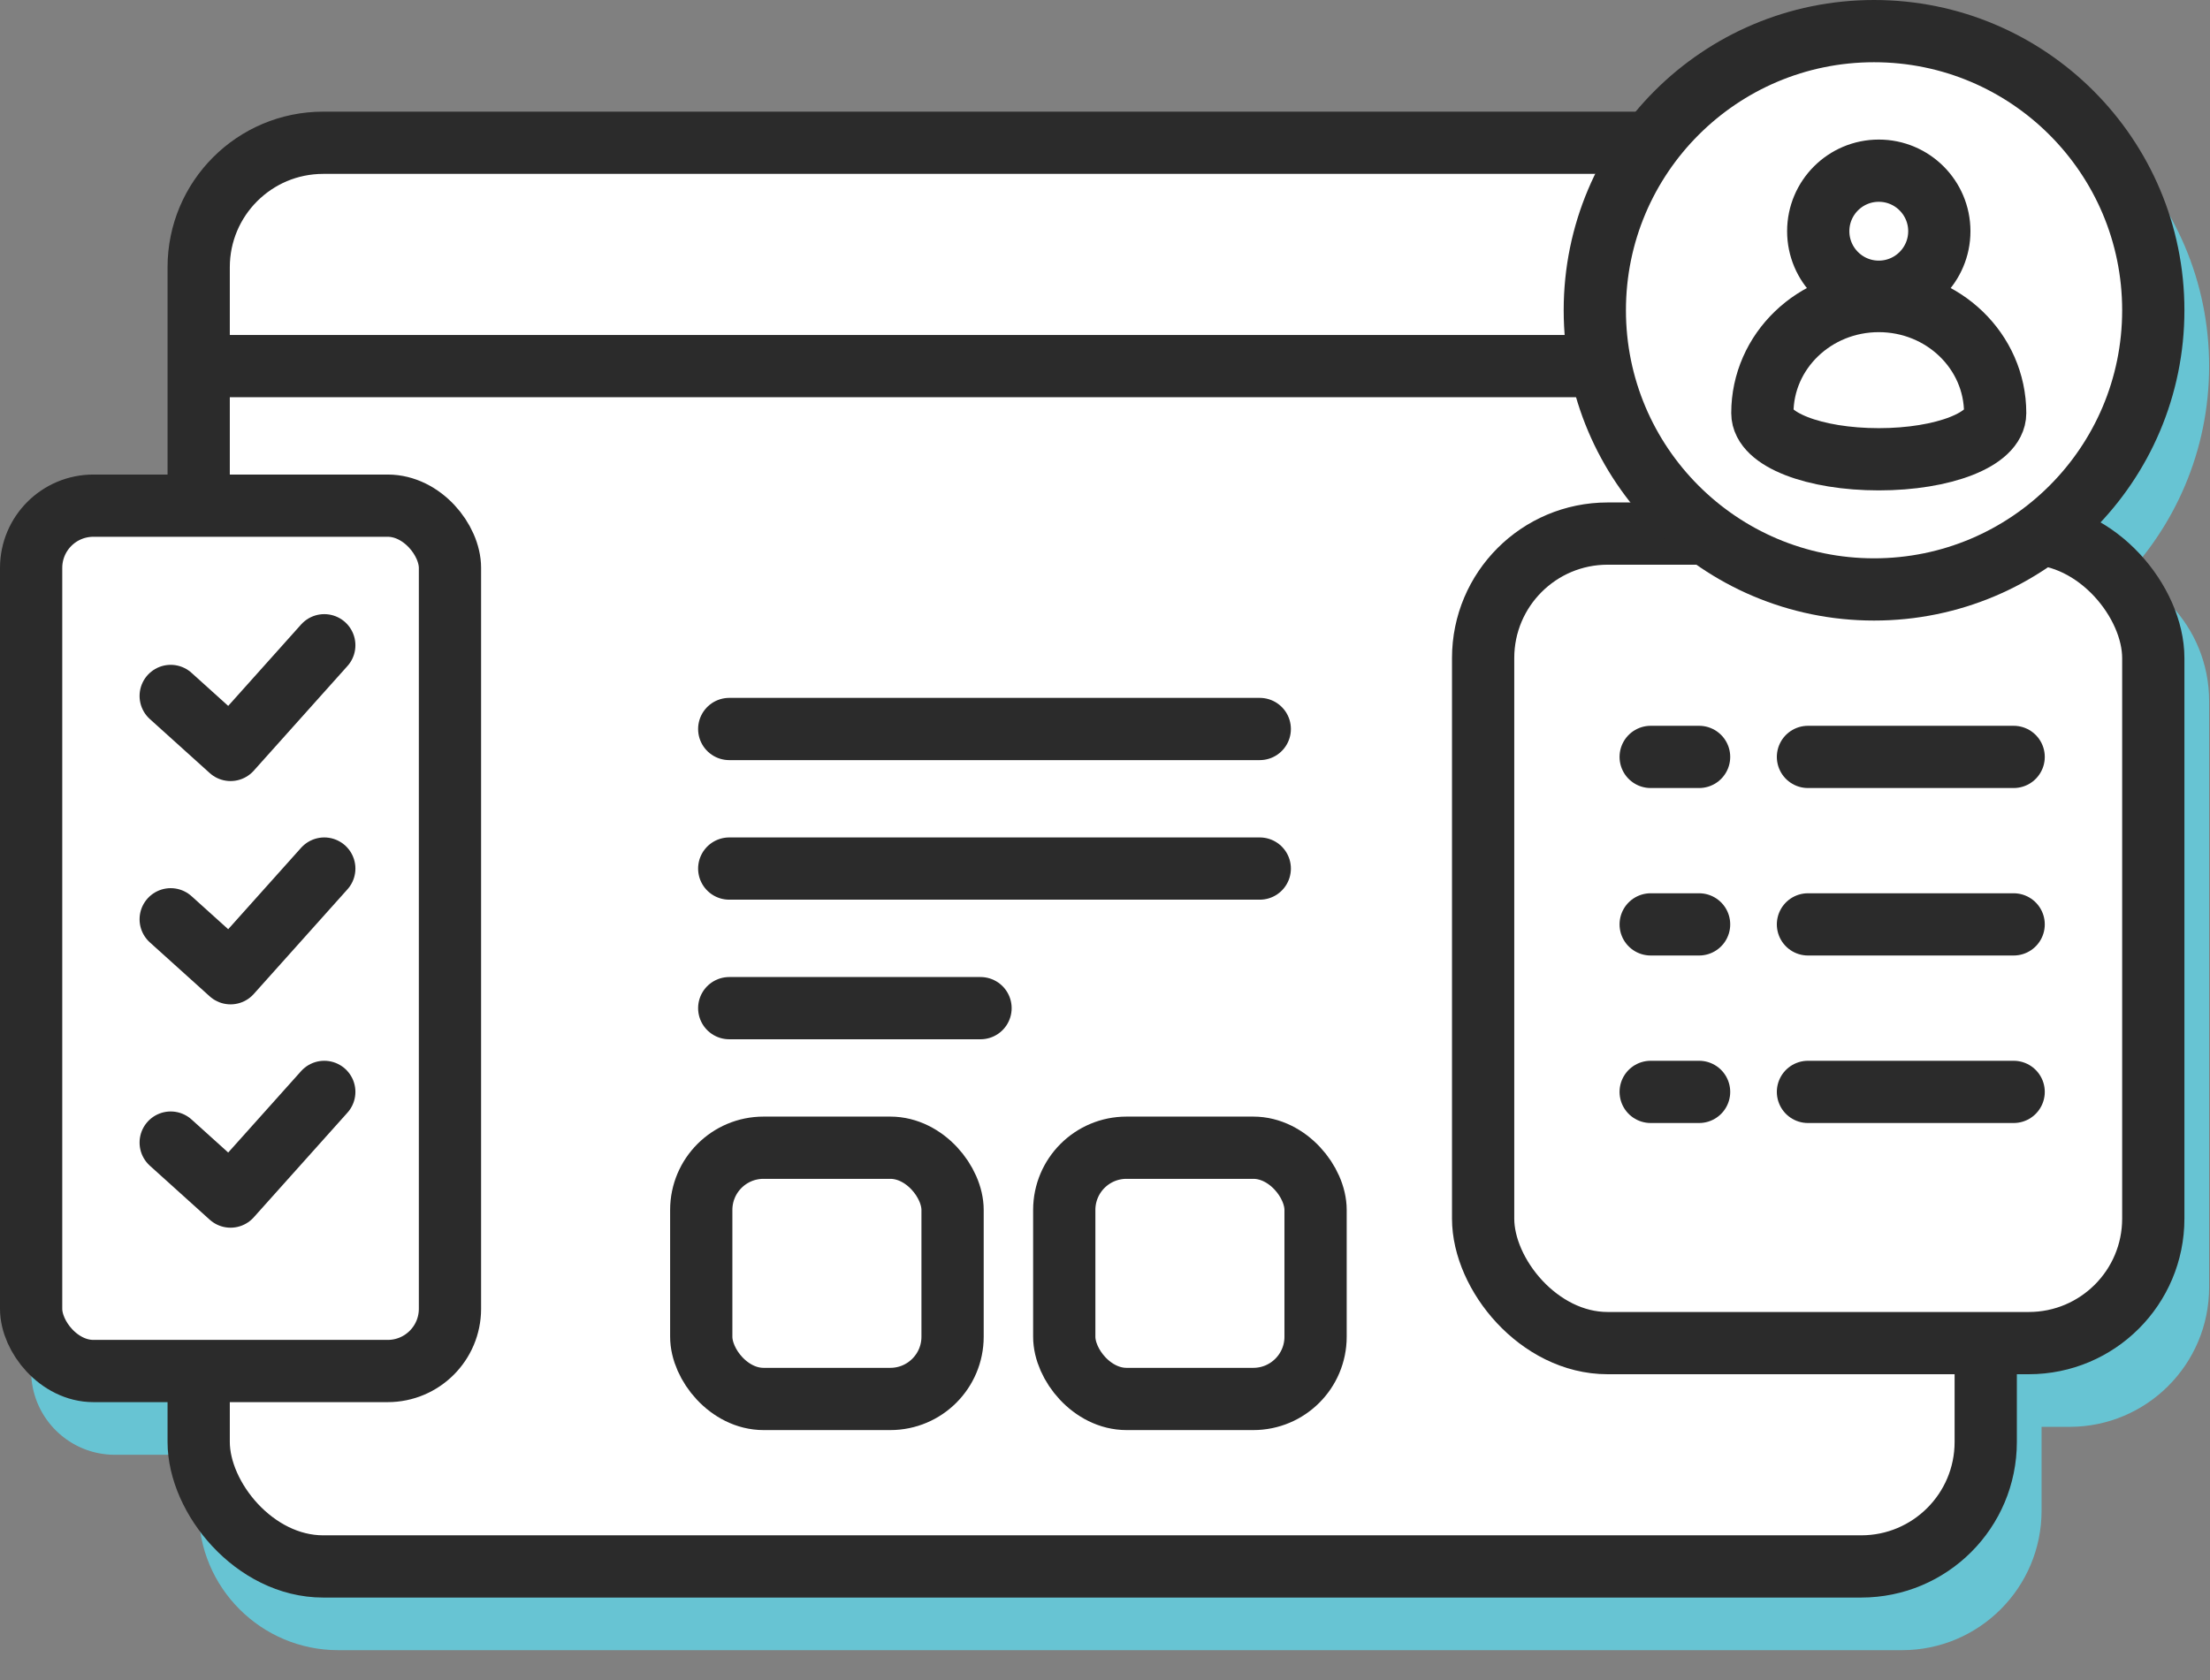 <?xml version="1.0" encoding="UTF-8"?> <svg xmlns="http://www.w3.org/2000/svg" width="71" height="54" viewBox="0 0 71 54" fill="none"><rect x="0" y="0" width="71" height="54" fill="#808080" stroke="none"/><path d="M7.279 9.971C7.279 7.989 8.886 6.383 10.868 6.383H61.103C63.085 6.383 64.692 7.989 64.692 9.971V48.545C64.692 50.527 63.085 52.133 61.103 52.133H10.868C8.886 52.133 7.279 50.527 7.279 48.545V9.971Z" fill="#67C4D3"></path><path d="M63.795 9.971C63.795 8.484 62.59 7.279 61.104 7.279H10.868C9.382 7.279 8.177 8.484 8.177 9.971V48.545C8.177 50.031 9.382 51.236 10.868 51.236H61.104C62.59 51.236 63.795 50.031 63.795 48.545V9.971ZM65.589 48.545C65.589 51.022 63.581 53.03 61.104 53.03H10.868C8.391 53.03 6.383 51.022 6.383 48.545V9.971C6.383 7.494 8.391 5.485 10.868 5.485H61.104C63.581 5.485 65.589 7.494 65.589 9.971V48.545Z" fill="#67C4D3"></path><path d="M65.141 12.662V14.456H7.729V12.662H65.141Z" fill="#67C4D3"></path><path d="M41.369 24.324C41.864 24.324 42.266 24.725 42.266 25.221C42.266 25.716 41.864 26.118 41.369 26.118H24.325C23.829 26.118 23.428 25.716 23.428 25.221C23.428 24.725 23.829 24.324 24.325 24.324H41.369Z" fill="#67C4D3"></path><path d="M41.369 28.809C41.864 28.809 42.266 29.211 42.266 29.706C42.266 30.202 41.864 30.603 41.369 30.603H24.325C23.829 30.603 23.428 30.202 23.428 29.706C23.428 29.211 23.829 28.809 24.325 28.809H41.369Z" fill="#67C4D3"></path><path d="M32.398 33.294C32.894 33.294 33.295 33.696 33.295 34.191C33.295 34.687 32.894 35.089 32.398 35.089H24.325C23.829 35.089 23.428 34.687 23.428 34.191C23.428 33.696 23.829 33.294 24.325 33.294H32.398Z" fill="#67C4D3"></path><path d="M48.545 22.529C48.545 20.548 50.151 18.941 52.133 18.941H66.486C68.468 18.941 70.075 20.548 70.075 22.529V41.368C70.075 43.35 68.468 44.956 66.486 44.956H52.133C50.151 44.956 48.545 43.35 48.545 41.368V22.529Z" fill="#67C4D3"></path><path d="M69.178 22.529C69.178 21.09 68.047 19.914 66.625 19.842L66.487 19.838H52.134C50.648 19.838 49.443 21.043 49.443 22.529V41.368C49.443 42.854 50.648 44.059 52.134 44.059H66.487C67.973 44.059 69.178 42.854 69.178 41.368V22.529ZM70.972 41.368C70.972 43.845 68.964 45.853 66.487 45.853H52.134C49.657 45.853 47.648 43.845 47.648 41.368V22.529C47.648 20.052 49.657 18.044 52.134 18.044H66.487L66.717 18.05C69.087 18.17 70.972 20.13 70.972 22.529V41.368Z" fill="#67C4D3"></path><path d="M65.589 25.221C66.085 25.221 66.486 25.622 66.486 26.118C66.486 26.613 66.085 27.015 65.589 27.015H58.981C58.486 27.015 58.084 26.613 58.084 26.118C58.084 25.622 58.486 25.221 58.981 25.221H65.589Z" fill="#67C4D3"></path><path d="M55.483 25.221C55.979 25.221 56.38 25.622 56.38 26.118C56.38 26.613 55.979 27.015 55.483 27.015H53.928C53.433 27.015 53.031 26.613 53.031 26.118C53.031 25.622 53.433 25.221 53.928 25.221H55.483Z" fill="#67C4D3"></path><path d="M65.589 30.603C66.085 30.603 66.486 31.005 66.486 31.5C66.486 31.996 66.085 32.397 65.589 32.397H58.981C58.486 32.397 58.084 31.996 58.084 31.5C58.084 31.005 58.486 30.603 58.981 30.603H65.589Z" fill="#67C4D3"></path><path d="M55.483 30.603C55.979 30.603 56.38 31.005 56.38 31.5C56.38 31.996 55.979 32.397 55.483 32.397H53.928C53.433 32.397 53.031 31.996 53.031 31.5C53.031 31.005 53.433 30.603 53.928 30.603H55.483Z" fill="#67C4D3"></path><path d="M65.589 35.986C66.085 35.986 66.486 36.387 66.486 36.883C66.486 37.378 66.085 37.78 65.589 37.78H58.981C58.486 37.78 58.084 37.378 58.084 36.883C58.084 36.387 58.486 35.986 58.981 35.986H65.589Z" fill="#67C4D3"></path><path d="M55.483 35.986C55.979 35.986 56.38 36.387 56.38 36.883C56.38 37.378 55.979 37.78 55.483 37.78H53.928C53.433 37.78 53.031 37.378 53.031 36.883C53.031 36.387 53.433 35.986 53.928 35.986H55.483Z" fill="#67C4D3"></path><path d="M35.088 40.471C35.088 39.48 35.891 38.677 36.882 38.677H41.367C42.358 38.677 43.161 39.48 43.161 40.471V44.956C43.161 45.947 42.358 46.75 41.367 46.75H36.882C35.891 46.75 35.088 45.947 35.088 44.956V40.471Z" fill="#67C4D3"></path><path d="M42.265 40.471C42.265 39.976 41.863 39.574 41.368 39.574H36.883C36.387 39.574 35.986 39.976 35.986 40.471V44.956C35.986 45.452 36.387 45.853 36.883 45.853H41.368C41.863 45.853 42.265 45.452 42.265 44.956V40.471ZM44.059 44.956C44.059 46.443 42.854 47.648 41.368 47.648H36.883C35.396 47.648 34.191 46.443 34.191 44.956V40.471C34.191 38.985 35.396 37.78 36.883 37.78H41.368C42.854 37.78 44.059 38.985 44.059 40.471V44.956Z" fill="#67C4D3"></path><path d="M1.896 19.838C1.896 18.848 2.7 18.044 3.691 18.044H13.558C14.549 18.044 15.352 18.848 15.352 19.838V44.059C15.352 45.05 14.549 45.853 13.558 45.853H3.691C2.7 45.853 1.896 45.05 1.896 44.059V19.838Z" fill="#67C4D3"></path><path d="M14.456 19.838C14.456 19.374 14.103 18.992 13.651 18.946L13.559 18.941H3.691C3.196 18.941 2.794 19.343 2.794 19.838V44.059L2.799 44.151C2.845 44.603 3.227 44.956 3.691 44.956H13.559C14.054 44.956 14.456 44.555 14.456 44.059V19.838ZM16.25 44.059C16.25 45.546 15.045 46.751 13.559 46.751H3.691C2.251 46.751 1.076 45.62 1.004 44.198L1 44.059V19.838C1 18.352 2.205 17.147 3.691 17.147H13.559L13.697 17.151C15.119 17.223 16.25 18.398 16.25 19.838V44.059Z" fill="#67C4D3"></path><path d="M10.649 21.931C10.979 21.562 11.546 21.531 11.915 21.861C12.285 22.192 12.316 22.759 11.986 23.128L8.974 26.492C8.815 26.67 8.592 26.777 8.354 26.79C8.115 26.803 7.881 26.719 7.704 26.559L5.782 24.826C5.414 24.494 5.386 23.926 5.717 23.558C6.049 23.191 6.616 23.162 6.984 23.493L8.237 24.624L10.649 21.931Z" fill="#67C4D3"></path><path d="M10.649 29.108C10.979 28.739 11.546 28.707 11.915 29.038C12.285 29.368 12.316 29.935 11.986 30.305L8.974 33.669C8.815 33.846 8.592 33.954 8.354 33.966C8.115 33.979 7.881 33.896 7.704 33.736L5.782 32.002C5.414 31.67 5.386 31.102 5.717 30.735C6.049 30.367 6.616 30.338 6.984 30.67L8.237 31.801L10.649 29.108Z" fill="#67C4D3"></path><path d="M10.649 36.284C10.979 35.915 11.546 35.884 11.915 36.214C12.285 36.545 12.316 37.112 11.986 37.481L8.974 40.845C8.815 41.023 8.592 41.13 8.354 41.143C8.115 41.156 7.881 41.072 7.704 40.913L5.782 39.179C5.414 38.847 5.386 38.279 5.717 37.911C6.049 37.544 6.616 37.514 6.984 37.846L8.237 38.977L10.649 36.284Z" fill="#67C4D3"></path><path d="M23.426 40.471C23.426 39.48 24.229 38.677 25.22 38.677H29.705C30.696 38.677 31.499 39.48 31.499 40.471V44.956C31.499 45.947 30.696 46.75 29.705 46.75H25.22C24.229 46.75 23.426 45.947 23.426 44.956V40.471Z" fill="#67C4D3"></path><path d="M30.603 40.471C30.603 39.976 30.201 39.574 29.706 39.574H25.221C24.725 39.574 24.323 39.976 24.323 40.471V44.956C24.323 45.452 24.725 45.853 25.221 45.853H29.706C30.201 45.853 30.603 45.452 30.603 44.956V40.471ZM32.397 44.956C32.397 46.443 31.192 47.648 29.706 47.648H25.221C23.734 47.648 22.529 46.443 22.529 44.956V40.471C22.529 38.985 23.734 37.78 25.221 37.78H29.706C31.192 37.78 32.397 38.985 32.397 40.471V44.956Z" fill="#67C4D3"></path><path d="M70.074 11.765C70.074 16.719 66.058 20.735 61.103 20.735C56.149 20.735 52.133 16.719 52.133 11.765C52.133 6.81 56.149 2.794 61.103 2.794C66.058 2.794 70.074 6.81 70.074 11.765Z" fill="#67C4D3"></path><path d="M69.178 11.765C69.178 7.306 65.563 3.691 61.104 3.691C56.645 3.691 53.031 7.306 53.031 11.765C53.031 16.224 56.645 19.838 61.104 19.838C65.563 19.838 69.178 16.224 69.178 11.765ZM70.972 11.765C70.972 17.215 66.554 21.633 61.104 21.633C55.654 21.633 51.236 17.215 51.236 11.765C51.236 6.315 55.654 1.897 61.104 1.897C66.554 1.897 70.972 6.315 70.972 11.765Z" fill="#67C4D3"></path><path d="M64.995 15.07C64.995 15.918 63.32 16.553 61.255 16.553C59.19 16.553 57.516 15.918 57.516 15.07C57.516 13.08 59.19 11.467 61.255 11.467C63.32 11.467 64.995 13.08 64.995 15.07Z" fill="#67C4D3"></path><path d="M61.256 10.571C63.785 10.571 65.892 12.554 65.892 15.07C65.892 15.603 65.624 16.022 65.317 16.311C65.016 16.596 64.628 16.808 64.227 16.965C63.419 17.281 62.368 17.45 61.256 17.45C60.144 17.45 59.092 17.281 58.285 16.965C57.883 16.808 57.495 16.596 57.194 16.311C56.888 16.022 56.619 15.603 56.619 15.07C56.619 12.554 58.727 10.571 61.256 10.571ZM61.256 12.365C59.682 12.365 58.456 13.565 58.415 14.995C58.419 14.999 58.422 15.004 58.426 15.008C58.503 15.08 58.663 15.187 58.938 15.294C59.484 15.508 60.303 15.656 61.256 15.656C62.209 15.656 63.027 15.508 63.573 15.294C63.848 15.186 64.009 15.08 64.086 15.008C64.09 15.004 64.092 14.999 64.095 14.996C64.054 13.566 62.831 12.365 61.256 12.365Z" fill="#67C4D3"></path><path d="M63.2 9.224C63.2 10.298 62.329 11.168 61.255 11.168C60.181 11.168 59.31 10.298 59.31 9.224C59.31 8.15 60.181 7.279 61.255 7.279C62.329 7.279 63.2 8.15 63.2 9.224Z" fill="#67C4D3"></path><path d="M62.303 9.224C62.303 8.646 61.834 8.177 61.256 8.176C60.677 8.176 60.208 8.646 60.208 9.224C60.208 9.803 60.678 10.271 61.256 10.271C61.834 10.271 62.303 9.803 62.303 9.224ZM64.097 9.224C64.097 10.793 62.825 12.065 61.256 12.065C59.687 12.065 58.414 10.793 58.414 9.224C58.414 7.655 59.687 6.382 61.256 6.382C62.825 6.382 64.097 7.655 64.097 9.224Z" fill="#67C4D3"></path><rect x="6.383" y="4.588" width="57.412" height="45.751" rx="4" fill="white" stroke="#2B2B2B" stroke-width="2"></rect><path d="M64.244 11.765H6.832" stroke="#2B2B2B" stroke-width="2"></path><path d="M40.472 23.427H23.428" stroke="#2B2B2B" stroke-width="2" stroke-linecap="round"></path><path d="M40.472 27.912H23.428" stroke="#2B2B2B" stroke-width="2" stroke-linecap="round"></path><path d="M31.501 32.398H23.428" stroke="#2B2B2B" stroke-width="2" stroke-linecap="round"></path><rect x="47.648" y="17.147" width="21.53" height="26.015" rx="4" fill="white" stroke="#2B2B2B" stroke-width="2"></rect><path d="M64.692 24.324H58.084" stroke="#2B2B2B" stroke-width="2" stroke-linecap="round"></path><path d="M54.586 24.324H53.031" stroke="#2B2B2B" stroke-width="2" stroke-linecap="round"></path><path d="M64.692 29.706H58.084" stroke="#2B2B2B" stroke-width="2" stroke-linecap="round"></path><path d="M54.586 29.706H53.031" stroke="#2B2B2B" stroke-width="2" stroke-linecap="round"></path><path d="M64.692 35.089H58.084" stroke="#2B2B2B" stroke-width="2" stroke-linecap="round"></path><path d="M54.586 35.089H53.031" stroke="#2B2B2B" stroke-width="2" stroke-linecap="round"></path><rect x="34.191" y="36.883" width="8.074" height="8.074" rx="2" fill="white" stroke="#2B2B2B" stroke-width="2"></rect><rect x="1" y="16.25" width="13.456" height="27.809" rx="2" fill="white" stroke="#2B2B2B" stroke-width="2"></rect><path d="M5.484 22.365L7.407 24.1L10.418 20.736" stroke="#2B2B2B" stroke-width="2" stroke-linecap="round" stroke-linejoin="round"></path><path d="M5.484 29.542L7.407 31.276L10.418 27.912" stroke="#2B2B2B" stroke-width="2" stroke-linecap="round" stroke-linejoin="round"></path><path d="M5.484 36.718L7.407 38.453L10.418 35.089" stroke="#2B2B2B" stroke-width="2" stroke-linecap="round" stroke-linejoin="round"></path><rect x="22.529" y="36.883" width="8.074" height="8.074" rx="2" fill="white" stroke="#2B2B2B" stroke-width="2"></rect><circle cx="60.207" cy="9.971" r="8.971" fill="white" stroke="#2B2B2B" stroke-width="2"></circle><path d="M64.098 13.276C64.098 14.124 62.424 14.759 60.359 14.759C58.293 14.759 56.619 14.124 56.619 13.276C56.619 11.286 58.293 9.674 60.359 9.674C62.424 9.674 64.098 11.286 64.098 13.276Z" fill="white" stroke="#2B2B2B" stroke-width="2"></path><circle cx="60.359" cy="7.43" r="1.945" fill="white" stroke="#2B2B2B" stroke-width="2"></circle></svg> 